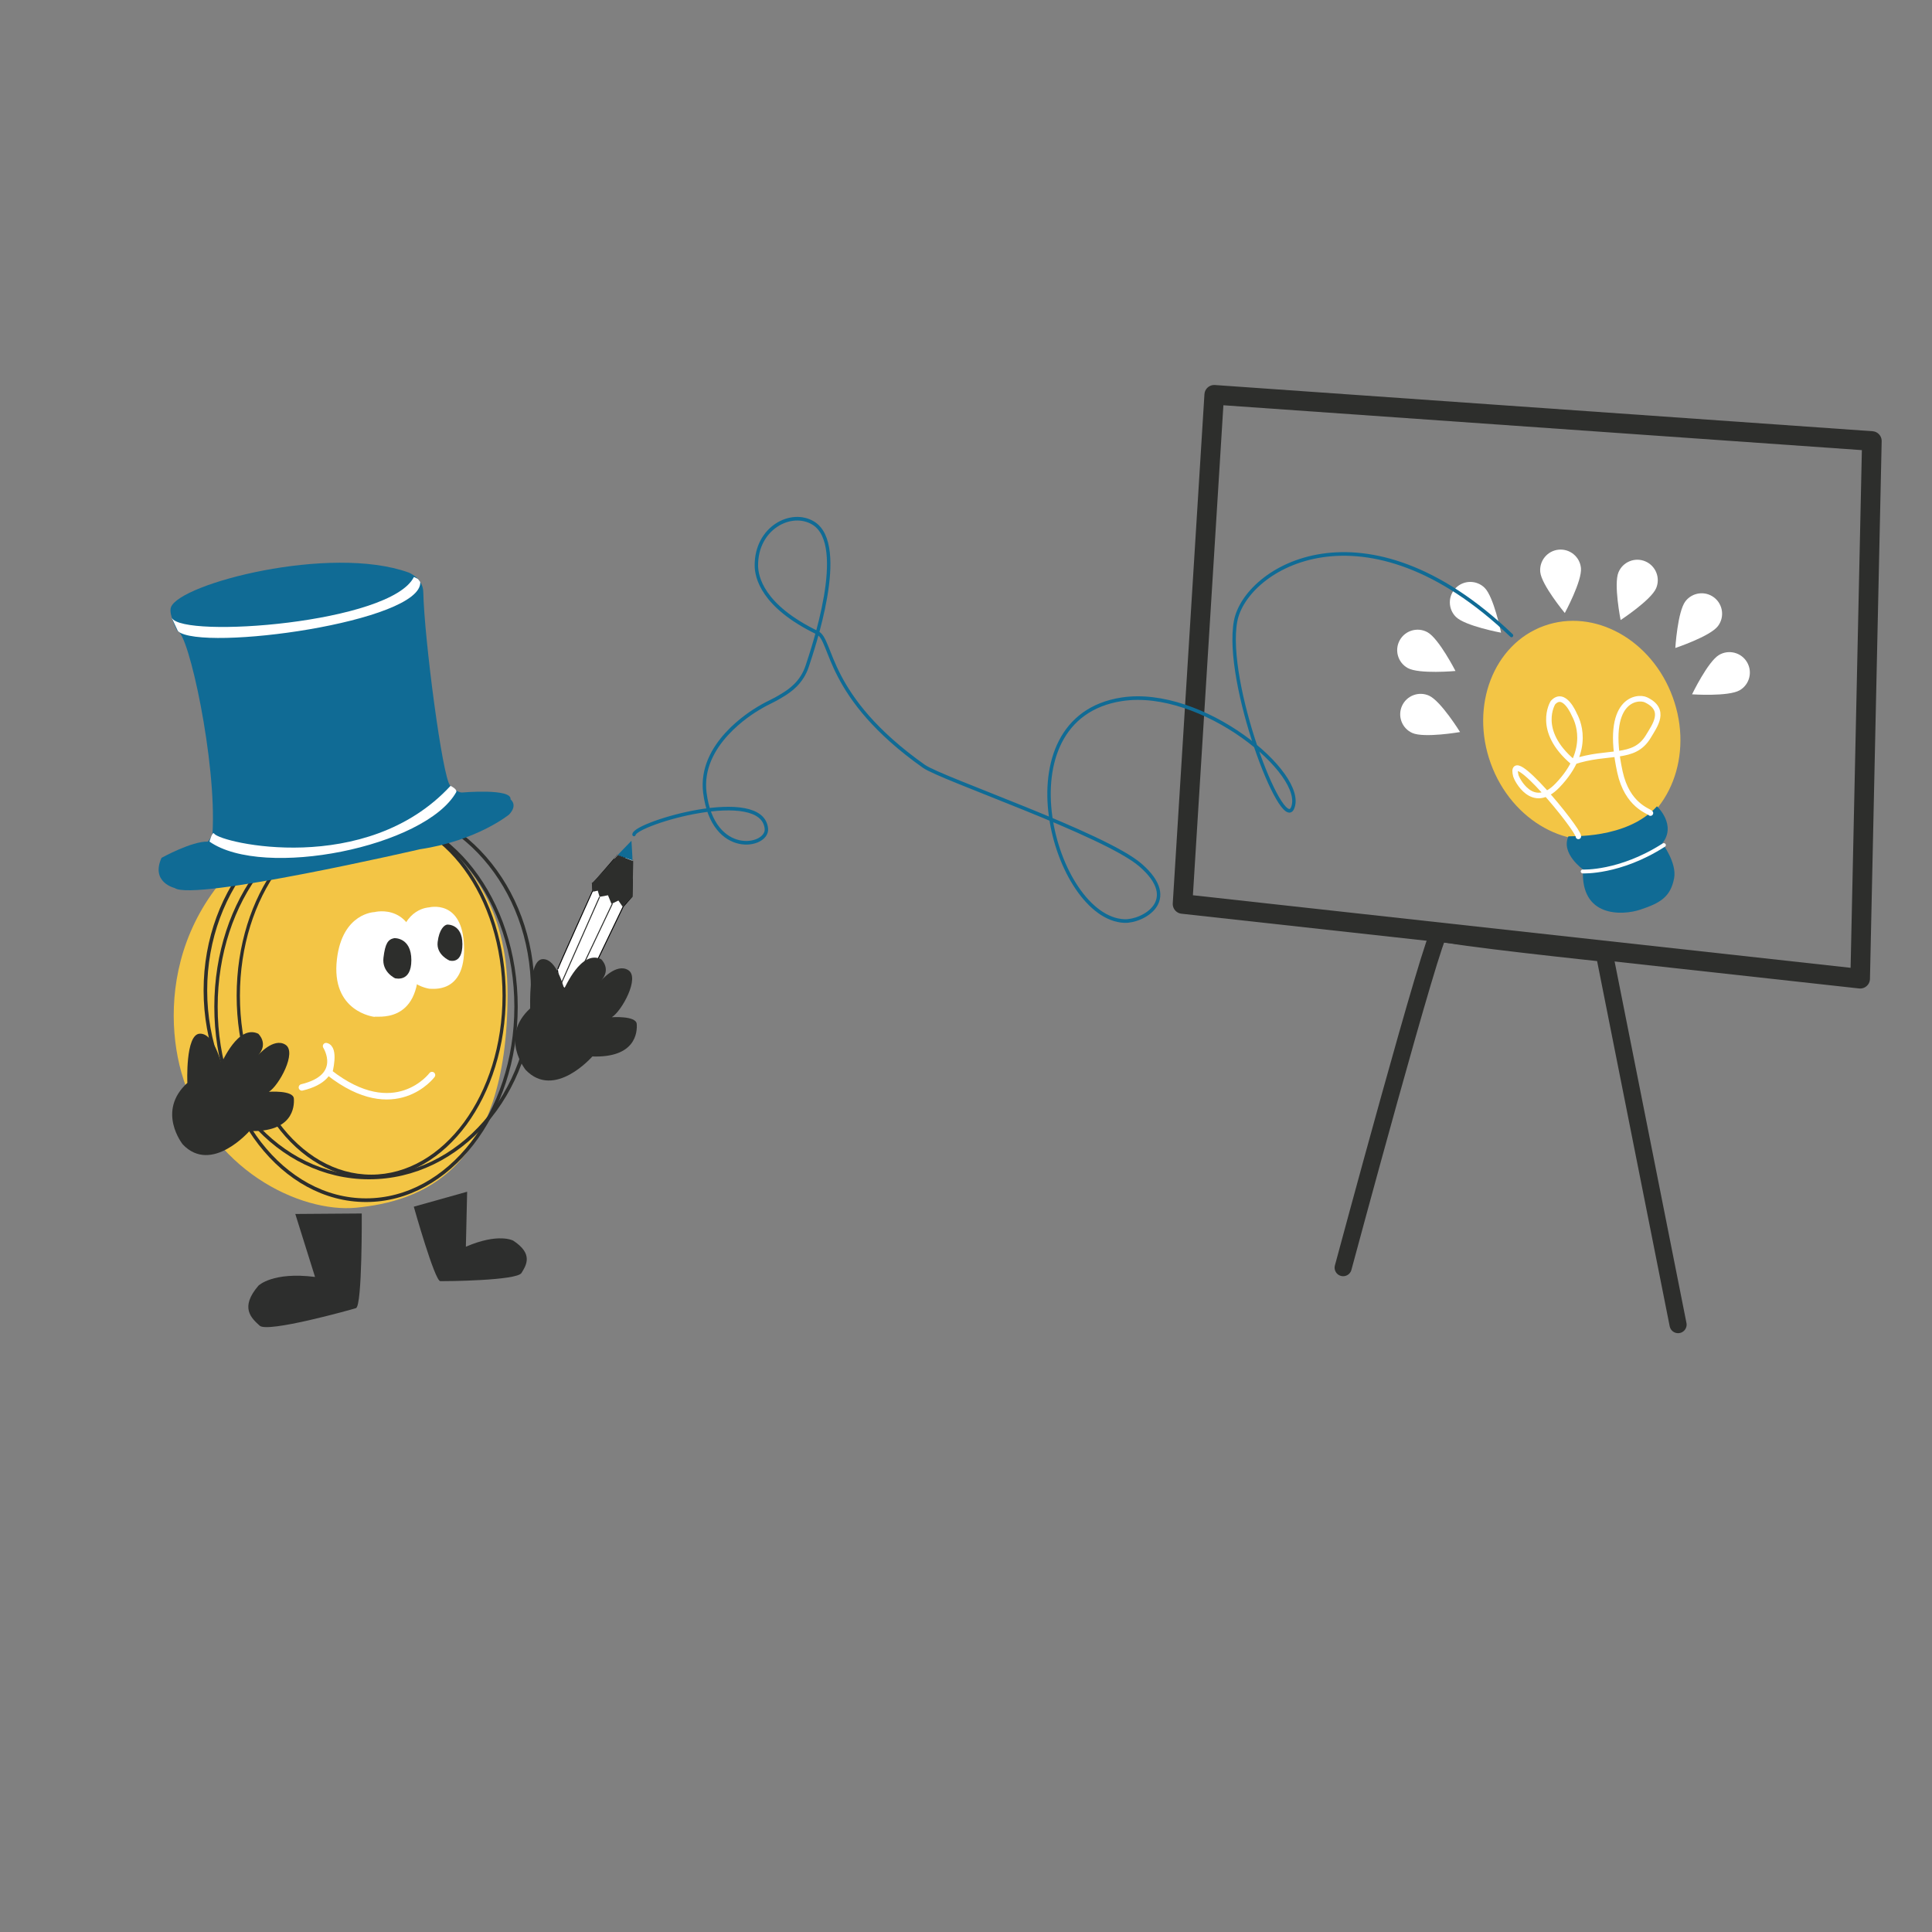 <?xml version="1.0" encoding="UTF-8" standalone="no"?>
<!DOCTYPE svg PUBLIC "-//W3C//DTD SVG 1.1//EN" "http://www.w3.org/Graphics/SVG/1.1/DTD/svg11.dtd">
<svg width="100%" height="100%" viewBox="0 0 2048 2048" version="1.1" xmlns="http://www.w3.org/2000/svg" xmlns:xlink="http://www.w3.org/1999/xlink" xml:space="preserve" xmlns:serif="http://www.serif.com/" style="fill-rule:evenodd;clip-rule:evenodd;stroke-linecap:round;stroke-linejoin:round;stroke-miterlimit:1.5;">
    <rect x="0" y="0" width="2048" height="2048" fill="#808080" stroke="none"/>
    <path d="M377.436,1276.75C319.597,1282.48 223.781,1237.07 195.472,1135.41C173.74,1057.38 187.425,918.35 362.354,851.518C362.354,851.518 534.807,868.184 534.589,1054.08C534.372,1239.97 443.541,1270.19 377.436,1276.75Z" style="fill:rgb(243,197,69);stroke:rgb(243,197,69);stroke-width:6.93px;"/>
    <g transform="matrix(0.996,0,0,0.964,-4.26,3.037)">
        <g id="Calque12">
            <g>
                <ellipse cx="397.06" cy="1085.87" rx="174.184" ry="205.862" style="fill:none;stroke:rgb(45,46,44);stroke-width:3.81px;"/>
            </g>
        </g>
    </g>
    <g transform="matrix(0.913,0,0,0.996,25.477,-14.314)">
        <g id="Calque121" serif:id="Calque12">
            <g>
                <ellipse cx="397.06" cy="1085.87" rx="174.184" ry="205.862" style="fill:none;stroke:rgb(45,46,44);stroke-width:3.91px;"/>
            </g>
        </g>
    </g>
    <g transform="matrix(0.809,0,0,0.931,72.288,44.557)">
        <g id="Calque122" serif:id="Calque12">
            <g>
                <ellipse cx="397.06" cy="1085.87" rx="174.184" ry="205.862" style="fill:none;stroke:rgb(45,46,44);stroke-width:4.28px;"/>
            </g>
        </g>
    </g>
    <path d="M457.927,1139.62C457.927,1139.62 418.997,1191.87 348.874,1136.93C348.874,1136.93 355.875,1111.26 345.66,1108.92C345.66,1108.92 366.428,1141.51 320.04,1152.69" style="fill:none;stroke:white;stroke-width:6.86px;"/>
    <g transform="matrix(0.794,0,0,0.771,139.67,216.417)">
        <g id="Calque9">
            <path d="M396.954,966.862C396.954,966.862 441.897,954.91 443.64,1021.02C445.383,1087.14 399.654,1078.17 397.644,1078.74C397.644,1078.74 350.436,1072.81 357.178,1016.57C363.044,967.64 396.954,966.862 396.954,966.862Z" style="fill:white;"/>
        </g>
    </g>
    <g id="Calque10" transform="matrix(0.888,0,0,0.888,102.962,97.043)">
        <g id="Calque11">
            <g id="Calque101" serif:id="Calque10">
                <path d="M417.971,994.444C417.971,994.444 436.021,993.404 436.048,1017.75C436.075,1042.09 421.378,1037.43 420.603,1037.35C420.603,1037.35 404.645,1030.57 406.484,1015.28C408.323,1000 414.531,994.748 417.971,994.444Z" style="fill:rgb(45,46,44);"/>
            </g>
        </g>
    </g>
    <g id="Calque91" serif:id="Calque9">
        <path d="M396.954,966.862C396.954,966.862 441.897,954.91 443.64,1021.02C445.383,1087.14 397.928,1076.35 396.83,1077.91C396.83,1077.91 350.436,1072.81 357.178,1016.57C363.044,967.64 396.954,966.862 396.954,966.862Z" style="fill:white;"/>
    </g>
    <g id="Calque102" serif:id="Calque10">
        <path d="M417.913,994.472C417.913,994.472 436.021,993.404 436.048,1017.75C436.075,1042.09 418.786,1036.8 418.9,1037.06C418.9,1037.06 404.645,1030.57 406.484,1015.28C408.323,1000 411.268,995.797 417.913,994.472Z" style="fill:rgb(45,46,44);"/>
    </g>
    <g id="Calque1">
        <path d="M225.277,883.265C229.771,808.084 199.918,669.657 187.923,668.799C187.923,668.799 178.503,651.154 181.212,643.73C190.395,618.572 350.031,577.078 433.023,606.837C433.023,606.837 448.397,612.511 448.697,627.665C449.652,675.815 468.989,825.006 477.317,832.941C485.646,840.875 489.874,840.083 489.874,840.083C489.874,840.083 542.957,835.438 541.162,847.353C541.162,847.353 549.31,853.177 539.696,863.406C539.696,863.406 506.034,891.109 445.222,900.223C445.222,900.223 205.167,955.774 185.158,941.332C185.158,941.332 159.483,935.401 171.235,909.338C171.235,909.338 203.58,891.464 220.334,892.159C220.334,892.159 225.096,886.291 225.277,883.265Z" style="fill:rgb(16,107,149);"/>
        <g>
            <clipPath id="_clip1">
                <path d="M225.277,883.265C229.771,808.084 199.918,669.657 187.923,668.799C187.923,668.799 178.503,651.154 181.212,643.73C190.395,618.572 350.031,577.078 433.023,606.837C433.023,606.837 448.397,612.511 448.697,627.665C449.652,675.815 468.989,825.006 477.317,832.941C485.646,840.875 489.874,840.083 489.874,840.083C489.874,840.083 542.957,835.438 541.162,847.353C541.162,847.353 549.31,853.177 539.696,863.406C539.696,863.406 506.034,891.109 445.222,900.223C445.222,900.223 205.167,955.774 185.158,941.332C185.158,941.332 159.483,935.401 171.235,909.338C171.235,909.338 203.58,891.464 220.334,892.159C220.334,892.159 225.096,886.291 225.277,883.265Z"/>
            </clipPath>
            <g clip-path="url(#_clip1)">
                <path d="M182.224,655.028C193.439,676.961 414.347,660.747 438.735,611.656C438.735,611.656 445.344,614.016 445.509,616.858C447.976,659.274 214.629,691.035 188.647,669.169C188.647,669.169 179.867,650.418 182.224,655.028Z" style="fill:white;"/>
            </g>
        </g>
        <path d="M227.052,883.666C233.394,893.484 388.151,929.825 477.591,833.031C477.591,833.031 485.302,836.702 483.541,839.818C450.823,897.707 279.391,932.289 222.044,892.12C222.044,892.12 225.166,880.746 227.052,883.666Z" style="fill:white;"/>
        <path d="M227.052,883.666C233.394,893.484 388.151,929.825 477.591,833.031C477.591,833.031 485.302,836.702 483.541,839.818C450.823,897.707 279.391,932.289 222.044,892.12C222.044,892.12 225.166,880.746 227.052,883.666Z" style="fill:none;"/>
        <path d="M225.277,883.265C229.771,808.084 199.918,669.657 187.923,668.799C187.923,668.799 178.503,651.154 181.212,643.73C190.395,618.572 350.031,577.078 433.023,606.837C433.023,606.837 448.397,612.511 448.697,627.665C449.652,675.815 468.989,825.006 477.317,832.941C485.646,840.875 489.874,840.083 489.874,840.083C489.874,840.083 542.957,835.438 541.162,847.353C541.162,847.353 549.31,853.177 539.696,863.406C539.696,863.406 506.034,891.109 445.222,900.223C445.222,900.223 205.167,955.774 185.158,941.332C185.158,941.332 159.483,935.401 171.235,909.338C171.235,909.338 203.58,891.464 220.334,892.159C220.334,892.159 225.096,886.291 225.277,883.265Z" style="fill:none;"/>
        <path d="M182.224,655.028C193.439,676.961 414.347,660.747 438.735,611.656C438.735,611.656 445.344,614.016 445.509,616.858C447.976,659.274 214.629,691.035 188.647,669.169C188.647,669.169 179.867,650.418 182.224,655.028Z" style="fill:none;"/>
    </g>
    <g id="Calque3">
        <path d="M590.941,1028.36C590.218,1028.3 628.414,943.967 628.435,943.778L628.184,936.993C628.184,936.993 655.144,906.091 654.812,906.119C654.481,906.147 671.095,912.063 671.02,912.026C670.945,911.989 669.83,950.456 669.83,950.456L660.579,961.074L635.325,1013.64C635.325,1013.64 615.64,1054.5 615.808,1055.47C615.976,1056.45 593.089,1069.47 593.089,1069.47C593.089,1069.47 591.663,1028.43 590.941,1028.36Z" style="fill:white;stroke:black;stroke-width:1px;"/>
    </g>
    <g id="Calque6">
        <path d="M635.41,951.12L594.081,1044.52L604.566,1051.89L648.998,958.215" style="fill:none;stroke:rgb(45,46,44);stroke-width:1.07px;"/>
    </g>
    <g id="Calque2">
        <path d="M198.611,1147.9C198.611,1147.9 196.35,1096.42 211.72,1095.75C227.09,1095.08 233.849,1126.88 234.697,1126.66C235.545,1126.44 252.213,1085.58 273.744,1095.78C273.744,1095.78 285.11,1106.21 273.556,1118.64C273.556,1118.64 289.805,1099.49 302.496,1107.38C315.186,1115.26 295.62,1150.84 285.084,1157.32C285.084,1157.32 310.794,1155.51 311.49,1164.43C312.186,1173.36 310.269,1200.48 264.452,1198.92C264.452,1198.92 224.275,1245.1 193.771,1213.18C193.771,1213.18 165.496,1178.08 198.611,1147.9Z" style="fill:rgb(45,46,44);"/>
    </g>
    <g id="Calque21" serif:id="Calque2" transform="matrix(1,0,0,1,363.472,-79.019)">
        <path d="M198.611,1147.9C198.611,1147.9 196.35,1096.42 211.72,1095.75C227.09,1095.08 233.849,1126.88 234.697,1126.66C235.545,1126.44 252.213,1085.58 273.744,1095.78C273.744,1095.78 285.11,1106.21 273.556,1118.64C273.556,1118.64 289.805,1099.49 302.496,1107.38C315.186,1115.26 295.62,1150.84 285.084,1157.32C285.084,1157.32 310.794,1155.51 311.49,1164.43C312.186,1173.36 310.269,1200.48 264.452,1198.92C264.452,1198.92 224.275,1245.1 193.771,1213.18C193.771,1213.18 165.496,1178.08 198.611,1147.9Z" style="fill:rgb(45,46,44);"/>
    </g>
    <path d="M659.9,961.015L670.548,950.536L671.216,912.7L654.742,906.419C654.742,906.419 628.182,936.842 627.535,935.788C626.889,934.733 628.613,945.26 628.613,945.26L633.656,944.138L635.596,950.676L644.494,949.02L648.227,958.148L655.538,954.598L659.9,961.015Z" style="fill:rgb(45,46,44);"/>
    <g id="Calque4">
        <path d="M654.722,906.371L669.357,891.244C669.357,891.244 670.661,911.598 670.436,911.832C670.211,912.067 654.722,906.371 654.722,906.371Z" style="fill:rgb(16,107,149);"/>
        <path d="M654.722,906.371L669.357,891.244C669.357,891.244 670.661,911.598 670.436,911.832C670.211,912.067 654.722,906.371 654.722,906.371Z" style="fill:none;"/>
    </g>
    <g id="Calque17">
        <path d="M313.026,1286.86L383.474,1286.35C383.474,1286.35 384.114,1384.64 377.31,1386.7C370.506,1388.76 283.745,1413 275.273,1405.29C266.364,1397.19 253.99,1386.09 273.947,1362.87C273.947,1362.87 288.9,1347.85 333.956,1353.62L313.026,1286.86Z" style="fill:rgb(45,46,45);"/>
    </g>
    <g id="Calque171" serif:id="Calque17" transform="matrix(-0.801,0.231,0.231,0.801,448.66,160.191)">
        <path d="M313.026,1286.86L383.474,1286.35C383.474,1286.35 384.114,1384.64 377.31,1386.7C370.506,1388.76 283.745,1413 275.273,1405.29C266.364,1397.19 253.99,1386.09 273.947,1362.87C273.947,1362.87 288.9,1347.85 333.956,1353.62L313.026,1286.86Z" style="fill:rgb(45,46,45);"/>
    </g>
    <g id="Calque18">
        <path d="M1253.55,958.242L1287.13,418.499L1984.26,467.478L1971.85,1037.48L1253.55,958.242Z" style="fill:none;stroke:rgb(45,46,44);stroke-width:20.78px;"/>
        <path d="M1423.8,1343.77C1423.8,1343.77 1520.59,983.974 1526.07,988.306C1531.55,992.638 1700.59,1010.49 1700.59,1010.49L1778.83,1404.16" style="fill:none;stroke:rgb(45,46,44);stroke-width:18.12px;"/>
    </g>
    <g transform="matrix(0.97,-0.352,0.341,0.94,-114.615,691.895)">
        <g id="Calque20">
            <ellipse cx="1604.72" cy="688.594" rx="99.475" ry="117.863" style="fill:rgb(243,197,69);"/>
        </g>
    </g>
    <g id="Calque211" serif:id="Calque21">
        <path d="M1662.6,886.57C1662.89,885.948 1724.16,890.289 1756.46,854.715C1756.46,854.715 1777.71,874.401 1762.12,894.001C1762.12,894.001 1777.75,914.603 1774.61,931.041C1770.77,951.195 1759.37,957.415 1738.72,964.28C1720.27,970.416 1675.2,973.139 1678.05,921.623C1678.05,921.623 1654.22,904.725 1662.6,886.57Z" style="fill:rgb(16,107,149);"/>
    </g>
    <g transform="matrix(1.008,0,0,0.936,-14.836,57.455)">
        <g id="Calque22">
            <path d="M1679.24,925.575C1679.24,925.575 1718.01,927.709 1764.39,895.7" style="fill:none;stroke:white;stroke-width:4.38px;stroke-linecap:butt;"/>
        </g>
    </g>
    <g id="Calque23" transform="matrix(1.005,0.006,-0.006,1.022,-3.423,-29.189)">
        <path d="M1673.51,886.237C1673.24,878.426 1597.46,788.659 1607.26,824.042C1608.08,826.987 1624.88,860.824 1651.22,833.518C1687.97,795.437 1671.17,764.81 1668.25,759.481C1668.25,759.481 1657.56,734.8 1645.86,747.754C1645.86,747.754 1627.63,776.503 1667.21,809.087C1704.93,796.214 1731.66,807.509 1746.86,781.904C1753.47,770.78 1766.16,754.397 1743.88,744.18C1735.22,740.203 1699.75,743.43 1716.95,819.141C1724.86,853.951 1747.49,859.348 1749.4,861.627" style="fill:none;stroke:white;stroke-width:5.79px;stroke-linecap:butt;stroke-linejoin:miter;"/>
    </g>
    <g transform="matrix(-0.251,0.558,-1.613,-0.726,3139.49,484.523)">
        <g id="Calque24">
            <path d="M1502.17,753.085C1502.17,753.085 1537.6,771.217 1537.6,778.988C1537.6,785.75 1521.73,791.24 1502.17,791.24C1482.62,791.24 1466.75,785.75 1466.75,778.988C1466.75,771.217 1502.17,753.085 1502.17,753.085Z" style="fill:white;"/>
        </g>
    </g>
    <g transform="matrix(-0.295,0.536,-1.549,-0.853,3152.53,548.487)">
        <g id="Calque25">
            <g id="Calque241" serif:id="Calque24">
                <path d="M1502.17,753.085C1502.17,753.085 1537.6,771.217 1537.6,778.988C1537.6,785.75 1521.73,791.24 1502.17,791.24C1482.62,791.24 1466.75,785.75 1466.75,778.988C1466.75,771.217 1502.17,753.085 1502.17,753.085Z" style="fill:white;"/>
            </g>
        </g>
    </g>
    <g transform="matrix(-0.429,0.436,-1.26,-1.241,3184.51,950.3)">
        <g id="Calque26">
            <g id="Calque242" serif:id="Calque24">
                <path d="M1502.17,753.085C1502.17,753.085 1537.6,771.217 1537.6,778.988C1537.6,785.75 1521.73,791.24 1502.17,791.24C1482.62,791.24 1466.75,785.75 1466.75,778.988C1466.75,771.217 1502.17,753.085 1502.17,753.085Z" style="fill:white;"/>
            </g>
        </g>
    </g>
    <g transform="matrix(-0.609,0.06,-0.172,-1.76,2703.11,1885.13)">
        <g id="Calque27">
            <g id="Calque243" serif:id="Calque24">
                <path d="M1502.17,753.085C1502.17,753.085 1537.6,771.217 1537.6,778.988C1537.6,785.75 1521.73,791.24 1502.17,791.24C1482.62,791.24 1466.75,785.75 1466.75,778.988C1466.75,771.217 1502.17,753.085 1502.17,753.085Z" style="fill:white;"/>
            </g>
        </g>
    </g>
    <g transform="matrix(-0.564,-0.237,0.684,-1.631,2050.05,2241.56)">
        <g id="Calque28">
            <g id="Calque244" serif:id="Calque24">
                <path d="M1502.17,753.085C1502.17,753.085 1537.6,771.217 1537.6,778.988C1537.6,785.75 1521.73,791.24 1502.17,791.24C1482.62,791.24 1466.75,785.75 1466.75,778.988C1466.75,771.217 1502.17,753.085 1502.17,753.085Z" style="fill:white;"/>
            </g>
        </g>
    </g>
    <g transform="matrix(-0.485,-0.373,1.078,-1.402,1692.64,2303.02)">
        <g id="Calque29">
            <g id="Calque245" serif:id="Calque24">
                <path d="M1502.17,753.085C1502.17,753.085 1537.6,771.217 1537.6,778.988C1537.6,785.75 1521.73,791.24 1502.17,791.24C1482.62,791.24 1466.75,785.75 1466.75,778.988C1466.75,771.217 1502.17,753.085 1502.17,753.085Z" style="fill:white;"/>
            </g>
        </g>
    </g>
    <g id="Calque30">
        <g transform="matrix(-0.308,-0.529,1.529,-0.89,1104.85,2200.91)">
            <g id="Calque246" serif:id="Calque24">
                <path d="M1502.17,753.085C1502.17,753.085 1537.6,771.217 1537.6,778.988C1537.6,785.75 1521.73,791.24 1502.17,791.24C1482.62,791.24 1466.75,785.75 1466.75,778.988C1466.75,771.217 1502.17,753.085 1502.17,753.085Z" style="fill:white;"/>
            </g>
        </g>
        <g id="Calque7" transform="matrix(0.969,0,0,1.025,20.814,-24.169)">
            <path d="M672.096,886.549C674.207,874.881 812.539,836.267 816.907,880.636C818.775,899.614 758.594,910.76 749.609,843.45C742.924,793.367 800.522,760.521 807.801,756.37C821.419,748.605 821.974,749.906 835.54,741.9C842.181,737.981 855.707,729.77 861.697,712.149C867.078,696.321 907.19,587.244 868.302,564.631C844.291,550.669 805.651,569.381 805.965,608.595C806.057,620.083 812.261,650.349 872.739,677.952C889.611,685.652 881.341,743.854 989.137,816.026C1008.58,829.04 1187.14,886.276 1226.22,918.321C1271.03,955.057 1228.4,976.851 1208.55,976.109C1131.44,973.226 1071.33,766.401 1205.6,746.789C1293.58,733.939 1408.39,824.101 1392.54,859.245C1380.83,885.177 1317.83,729.145 1330.2,666.028C1341.01,610.922 1471.02,535.106 1632.03,680.771" style="fill:none;stroke:rgb(16,107,149);stroke-width:3.74px;"/>
        </g>
    </g>
</svg>
